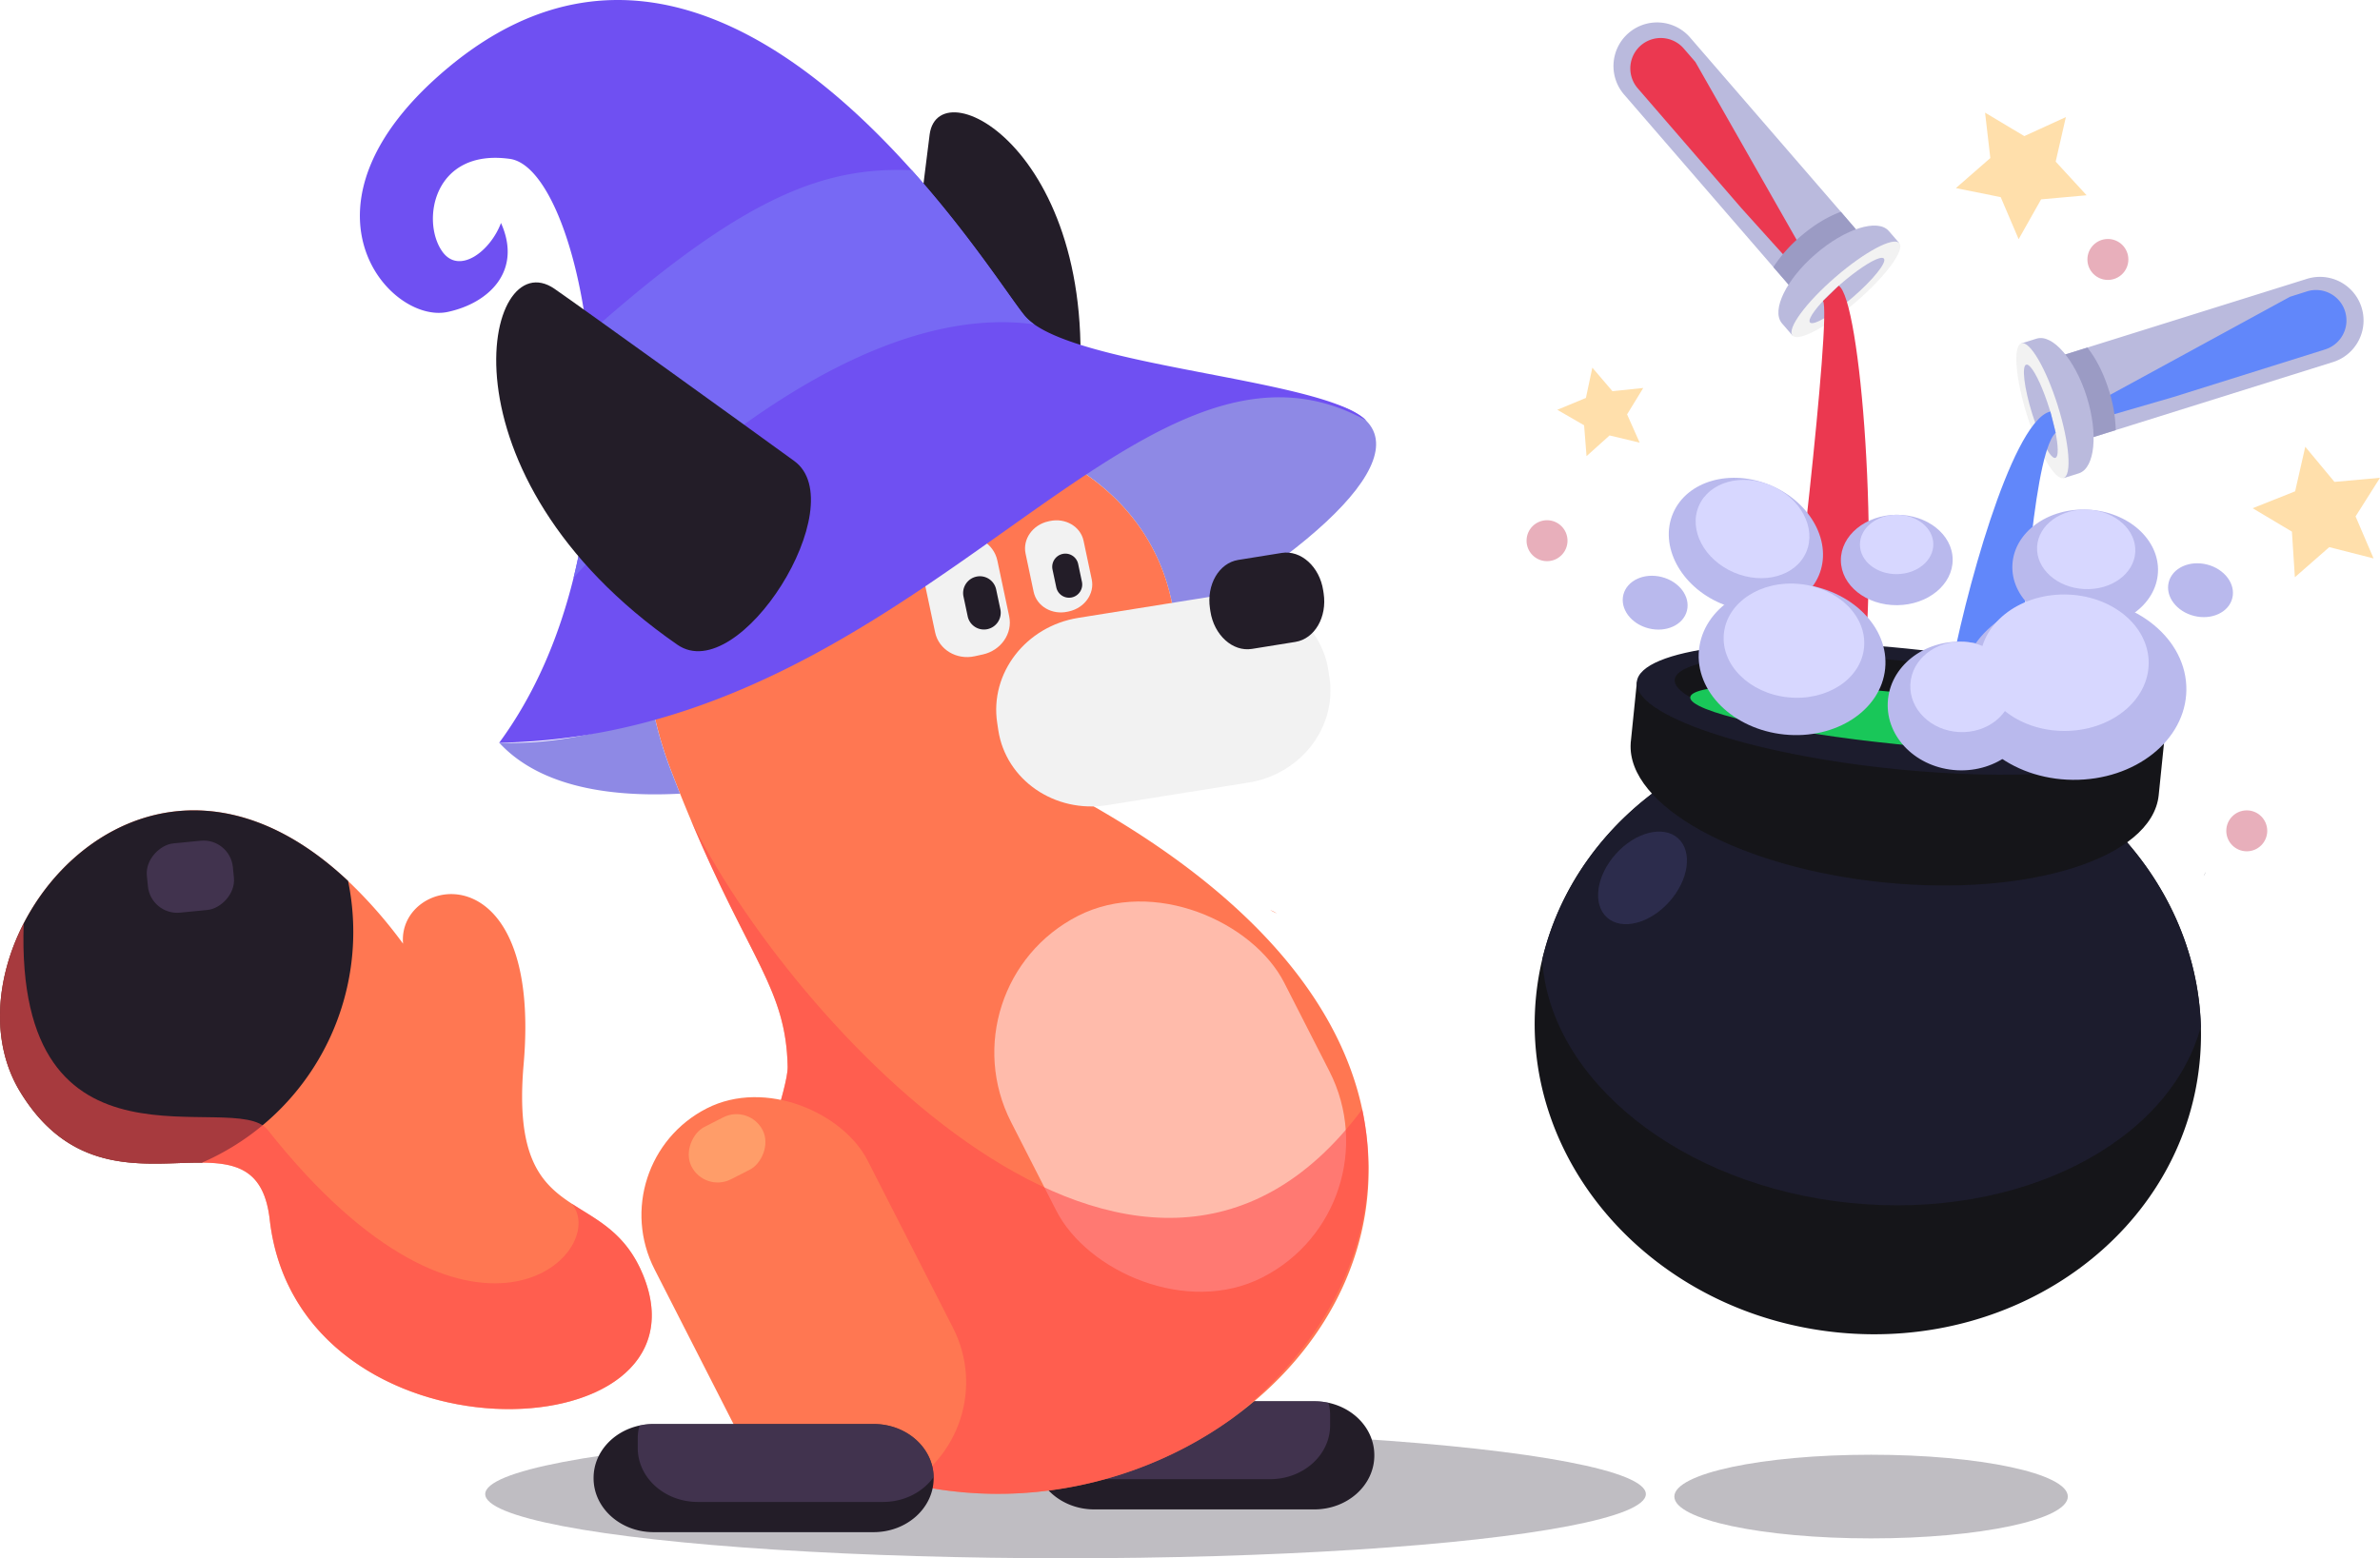 <svg xmlns="http://www.w3.org/2000/svg" viewBox="0 0 1336.71 875.43"><defs><style>.cls-1{fill:#ff7752;}.cls-2{fill:#231d28;}.cls-3{fill:#ff4d4d;}.cls-3,.cls-4,.cls-9{opacity:0.6;}.cls-4{fill:#554168;}.cls-5{fill:#2b2335;opacity:0.3;}.cls-6{fill:#8e89e5;}.cls-7{fill:#f2f2f2;}.cls-8{fill:#ffbbab;}.cls-9{fill:#ffb578;}.cls-10{fill:#6f50f2;}.cls-11{fill:#7769f4;}.cls-12{fill:#babadd;}.cls-13{fill:#6187fa;}.cls-14{fill:#9b9bc4;}.cls-15{fill:#151519;}.cls-16{fill:#1c1c2d;}.cls-17{fill:#3a3849;}.cls-18{fill:#19c759;}.cls-19{fill:#2c2c4c;}.cls-20{fill:#eb3850;}.cls-21{fill:#b9b9ed;}.cls-22{fill:#d7d7ff;}.cls-23{fill:#ffdfab;}.cls-24{fill:#e8afbb;}</style></defs><g id="Calque_2" data-name="Calque 2"><g id="Calque_10" data-name="Calque 10"><path class="cls-1" d="M11.3,613.33C41.05,662.21,83,652.94,113.42,653.16c20,.15,34.94,4.4,38.07,32,16,140.53,251.19,132.47,209.67,31.07-9.69-23.67-25.87-30.77-40-40-17.34-11.35-31.62-26-27.06-78.4,10.63-122.24-71.2-105.71-67.72-67.66a261.78,261.78,0,0,0-30.88-35.22C118.26,422.23,43,461.05,13.3,518.78h0C-2.57,549.61-5.45,585.82,11.3,613.33Z"/><path class="cls-2" d="M11.3,613.33C41.05,662.21,83,652.94,113.42,653.16q4-1.71,7.9-3.72a141.35,141.35,0,0,0,74.17-154.53C77,383.42-36.8,534.29,11.3,613.33Z"/><path class="cls-3" d="M11.3,613.33C41.05,662.21,83,652.94,113.42,653.16c20,.15,34.94,4.4,38.07,32,16,140.53,251.19,132.47,209.67,31.07-9.69-23.67-25.87-30.77-40-40,22.19,27.23-55.6,104.2-170.86-41.53-18.71-23.64-142,34-137-115.87C-2.57,549.61-5.45,585.82,11.3,613.33Z"/><rect class="cls-4" x="87.37" y="468.22" width="39.09" height="48.55" rx="16.53" transform="translate(586.64 338.05) rotate(84.4)"/><ellipse class="cls-5" cx="598.45" cy="839.37" rx="325.93" ry="36.06"/><ellipse class="cls-5" cx="1050.88" cy="840.76" rx="110.5" ry="23.5"/><path class="cls-6" d="M660.2,352.29c-4-42.8-27.67-73.4-60.1-92,49.45-28.4,98-45.79,146.28-34.05C808.84,241.44,753.11,299.59,660.2,352.29Z"/><path class="cls-2" d="M505.93,211.46c2.75-24.36,14.13-121,16.21-136C527.52,36.51,624.67,89.35,604,238.6,599.23,273.24,502.11,245.39,505.93,211.46Z"/><path class="cls-2" d="M771.88,817.5v.19c0,16.73-15.1,30.29-33.74,30.29H614.61c-18.63,0-33.73-13.56-33.73-30.29v-.19c0-.18,0-.35,0-.53.3-16.49,15.28-29.76,33.72-29.76H738.14a37.05,37.05,0,0,1,8,.86C760.9,791.27,771.88,803.22,771.88,817.5Z"/><path class="cls-4" d="M747.06,795.22v5.49c0,16.73-15.1,30.29-33.73,30.29h-104c-12,0-22.47-5.59-28.46-14,.3-16.49,15.28-29.76,33.72-29.76H738.14a37.05,37.05,0,0,1,8,.86A26.93,26.93,0,0,1,747.06,795.22Z"/><path class="cls-1" d="M691.87,797c-66.61,48-165.14,60.8-248.49,8.23-65-41-.5-182.16-1-206-.91-43.57-21.12-59.5-54.43-138.74q-2.94-7-6-14.64c-1.49-3.74-3-7.62-4.56-11.62a223.69,223.69,0,0,1-10-32.77C335.3,254.42,505.12,205.85,600.1,260.31c32.43,18.58,56.14,49.18,60.1,92a141.41,141.41,0,0,1,.56,16c-.62,30-106.23,50.63-47.28,84.26,94,53.64,139.51,113.74,151.6,170.68.15.72.3,1.44.44,2.15l.12.62q.52,2.65.94,5.29C777.51,698.63,744.75,758.92,691.87,797Z"/><path class="cls-7" d="M621.81,452.34l79.33-12.68c29.45-4.71,49.78-31,45.54-59l-.62-4.09c-4.25-27.93-31.69-46.84-61.13-42.14l-79.3,12.68c-29.47,4.71-49.81,31.05-45.56,59l.61,4.06C564.92,438.13,592.37,457.05,621.81,452.34Z"/><path class="cls-2" d="M703.14,364.55l24.42-3.93c10.82-1.74,17.89-13.94,15.85-27.32l-.24-1.55c-2-13.37-12.51-22.85-23.32-21.11l-24.43,3.93c-10.81,1.74-17.89,13.94-15.84,27.32l.23,1.56C681.86,356.82,692.33,366.29,703.14,364.55Z"/><path class="cls-7" d="M552,367.67l-4.55,1c-10.22,2.25-20.2-3.76-22.24-13.38L518.57,324c-2-9.63,4.56-19.22,14.79-21.47l4.55-1c10.22-2.25,20.21,3.76,22.25,13.38l6.64,31.32C568.84,355.84,562.24,365.42,552,367.67Z"/><path class="cls-7" d="M600.4,343.47l-.81.18c-8.78,1.93-17.33-3.08-19.05-11.16L576,311c-1.71-8.09,4-16.17,12.77-18.1l.82-.18c8.78-1.93,17.33,3.08,19,11.16l4.56,21.54C614.89,333.46,609.18,341.54,600.4,343.47Z"/><path class="cls-2" d="M554.64,353.44h0a9.33,9.33,0,0,1-11.14-7.18l-2.36-11.12a9.43,9.43,0,0,1,7.2-11.18h0a9.33,9.33,0,0,1,11.14,7.18l2.36,11.12A9.44,9.44,0,0,1,554.64,353.44Z"/><path class="cls-2" d="M602,335.62h0a7.32,7.32,0,0,1-8.74-5.64l-2.12-10a7.42,7.42,0,0,1,5.65-8.78h0a7.34,7.34,0,0,1,8.75,5.64l2.12,10A7.42,7.42,0,0,1,602,335.62Z"/><rect class="cls-8" x="571.15" y="502.03" width="172.24" height="227.99" rx="86.12" transform="translate(-208.18 366.05) rotate(-27.03)"/><path class="cls-3" d="M691.87,797c-66.61,48-165.14,60.8-248.49,8.23-65-41-.5-182.16-1-206-.91-43.57-21.12-59.5-54.43-138.74C441.17,570.44,639.87,791.25,765.08,623.2c.15.72.3,1.44.44,2.15l.12.62q.52,2.65.94,5.29C776.84,696,744.37,756.08,691.87,797Z"/><rect class="cls-1" x="384.29" y="609.54" width="134.37" height="239.92" rx="67.18" transform="translate(-282.24 284.91) rotate(-27.03)"/><path class="cls-2" d="M333.38,830.28v.19c0,16.73,15.1,30.29,33.73,30.29H490.64c18.64,0,33.74-13.56,33.74-30.29v-.19a4.78,4.78,0,0,0,0-.53c-.3-16.48-15.28-29.76-33.72-29.76H367.11a36.34,36.34,0,0,0-7.95.87C344.36,804.06,333.38,816,333.38,830.28Z"/><path class="cls-4" d="M358.19,808v5.5c0,16.73,15.1,30.29,33.74,30.29h104c12,0,22.47-5.6,28.45-14-.3-16.48-15.28-29.76-33.72-29.76H367.11a36.34,36.34,0,0,0-7.95.87A26.41,26.41,0,0,0,358.19,808Z"/><rect class="cls-9" x="522.92" y="239.71" width="32.98" height="44.87" rx="16.49" transform="translate(884.33 -228.48) rotate(99.19)"/><rect class="cls-9" x="391.92" y="622.71" width="32.98" height="44.87" rx="16.49" transform="translate(797.43 -11.87) rotate(62.97)"/><path class="cls-1" d="M717.07,513.17c-1.25-.6-2.48-1.23-3.69-1.91A15,15,0,0,1,717.07,513.17Z"/><path class="cls-6" d="M381.94,445.88c-43.85,2.32-80.35-5.65-101.56-28.62,29.65,1,58.62-5.09,87-15.77a223.69,223.69,0,0,0,10,32.77C378.92,438.26,380.45,442.14,381.94,445.88Z"/><path class="cls-10" d="M767.38,236.26c-130-72-249,177-487,181,20.14-27.36,33.56-59.44,41.75-92.63,11.51-46.61,12.7-95.42,7.73-136.43-6.69-55.21-24.55-96.3-43.48-98.94-43-6-50,35-38,52,9.39,13.3,27,0,33-16,12,26.78-6.5,45-30,50-33,7-92-60,0-137,101.57-85,199.09-11.5,260.71,57.35,33.13,37,55.87,72.69,63.29,81.65a28.11,28.11,0,0,0,5.55,5h0C616.21,207,744.82,213.7,767.38,236.26Z"/><path class="cls-11" d="M580.93,182.23c-109.55-15-232.55,113-258.8,142.4,11.51-46.61,12.7-95.42,7.73-136.43,90.52-80.94,135.53-94.36,182.23-92.59,33.13,37,55.87,72.69,63.29,81.65A28.11,28.11,0,0,0,580.93,182.23Z"/><path class="cls-2" d="M446.1,259c-24-17.47-119.56-86.32-134.68-96.76-39.17-27-68.87,104.49,69.09,200C415.33,386.27,479.53,283.33,446.1,259Z"/></g><g id="Calque_11" data-name="Calque 11"><path class="cls-12" d="M1310.3,203.41l-122,38.21-22,6.88-14.63-46.75,20.7-6.49,123.29-38.6a24.49,24.49,0,1,1,14.64,46.75Z"/><path class="cls-13" d="M1305.91,196.31,1220.82,223l-49.48,14.38-2.15-6.87,117-63.8,9.47-3a16.91,16.91,0,0,1,6.83-.7,17.08,17.08,0,0,1,3.39,33.3Z"/><path class="cls-14" d="M1188.29,241.62l-22,6.88-14.63-46.75,20.7-6.49c4.71,5.89,9.06,14.24,12.09,24A79.39,79.39,0,0,1,1188.29,241.62Z"/><path class="cls-15" d="M1235.35,597.3c-9.57,94-100.72,161.7-203.6,151.22s-178.53-95.16-169-189.15a157.53,157.53,0,0,1,3.39-20.23C885.63,456.56,969.63,399.41,1064,407.91l2.41.23,2.41.26c94.13,10.69,164.89,83.6,167.29,168.4A157,157,0,0,1,1235.35,597.3Z"/><path class="cls-16" d="M1236.1,576.8c-17.78,65.22-101.62,108.66-196.94,99s-168.71-69.15-173-136.62C885.63,456.56,969.63,399.41,1064,407.91l2.41.23,2.41.26C1162.94,419.09,1233.7,492,1236.1,576.8Z"/><path class="cls-17" d="M951.6,401.36a5.79,5.79,0,0,1,.51-1.24Z"/><path class="cls-17" d="M1238.77,489.92a6.7,6.7,0,0,1-1.08,2.13A21.38,21.38,0,0,0,1238.77,489.92Z"/><path class="cls-15" d="M1215.83,413.3l-3.41,33.4c-3.6,35.4-72.89,57.34-154.75,49-81.1-8.26-144.12-43.12-141.8-78.18,0-.34,0-.67.09-1l3.4-33.4Z"/><ellipse class="cls-16" cx="1067.59" cy="398.21" rx="34" ry="149" transform="translate(563.3 1419.98) rotate(-84.19)"/><path class="cls-15" d="M1195.29,407.69c-.33,3.18-4.08,5.85-10.59,8-20,6.52-66.09,7.85-119.13,2.45s-97.92-16-116.2-26.4c-6-3.4-9.09-6.77-8.77-9.94,1.32-12.92,59.4-17.58,129.73-10.42S1196.6,394.78,1195.29,407.69Z"/><path class="cls-12" d="M1135.28,192.92l8.53-2.67c9-2.83,21.67,11.82,28.21,32.72,6.48,20.7,4.56,39.77-4.26,42.88l-.25.08L1159,268.6Z"/><ellipse class="cls-7" cx="1147.13" cy="230.76" rx="9.05" ry="39.65" transform="translate(-16.54 353.33) rotate(-17.39)"/><path class="cls-12" d="M1138,204.85c.66-.2,1.5.31,2.47,1.42,3,3.39,7.13,12.36,10.54,23.27s5.12,20.64,4.61,25.12c-.16,1.46-.56,2.37-1.22,2.57-2.65.83-8.48-10.22-13-24.68S1135.39,205.68,1138,204.85Z"/><ellipse class="cls-18" cx="1067.03" cy="403.68" rx="14.5" ry="118.27" transform="translate(557.36 1424.35) rotate(-84.19)"/><ellipse class="cls-19" cx="922.49" cy="493.15" rx="29.89" ry="20.15" transform="translate(-60.18 851.67) rotate(-48.17)"/><path class="cls-15" d="M1066.37,361h0l.12-1.11C1066.43,360.27,1066.4,360.64,1066.37,361Z"/><path class="cls-13" d="M1151.57,231.2c-2.74.61-5.59,2.81-8.5,6.26-.31.36-.61.74-.92,1.13-21.71,27.7-45.86,123.62-50.4,162.52-2.61,22.41,40,22,41.31,2.38,1.1-16.31,5.7-113.41,15.92-148.59.24-.82.48-1.61.74-2.36,1.49-4.61,3.11-7.88,4.84-9.41Z"/><path class="cls-12" d="M912.36,53.35,996,150.06l15.08,17.42,37-32L1033.92,119,949.42,21.3a24.5,24.5,0,1,0-37.06,32.05Z"/><path class="cls-20" d="M919.84,49.63l58.32,67.44,34.5,38.27,5.44-4.71L952.18,34.79l-6.5-7.51a16.78,16.78,0,0,0-5.44-4.19,17.08,17.08,0,0,0-20.4,26.54Z"/><path class="cls-14" d="M996,150.06l15.08,17.42,37-32L1033.92,119c-7.1,2.53-15.19,7.34-22.88,14A79.66,79.66,0,0,0,996,150.06Z"/><path class="cls-12" d="M1066.7,136.55l-5.85-6.76c-6.19-7.16-24.64-1.35-41.21,13-16.41,14.19-24.81,31.42-18.95,38.7l.17.21,5.85,6.76Z"/><ellipse class="cls-7" cx="1036.7" cy="162.49" rx="39.65" ry="9.05" transform="translate(146.27 717.72) rotate(-40.85)"/><path class="cls-12" d="M1058.07,145.24c-.45-.51-1.44-.52-2.84-.09-4.32,1.32-12.57,6.76-21.21,14.23s-15.22,14.86-17.15,18.94c-.63,1.33-.76,2.31-.32,2.83,1.82,2.1,12.59-4.23,24.06-14.14S1059.89,147.35,1058.07,145.24Z"/><path class="cls-20" d="M1023.87,169.1c5,7.05-17.89,204.64-21.74,220.43-4.28,17.56,40.08,24.28,42.68,5.35,11.69-85.25,0-227.16-12.11-234.35Z"/><ellipse class="cls-21" cx="1235.88" cy="331.56" rx="14.89" ry="18.41" transform="translate(612.86 1449.23) rotate(-75.88)"/><ellipse class="cls-21" cx="929.6" cy="338.58" rx="14.89" ry="18.41" transform="translate(374.48 1157.5) rotate(-75.88)"/><ellipse class="cls-21" cx="980.63" cy="305.93" rx="36" ry="44.51" transform="translate(313.34 1086.92) rotate(-66.82)"/><ellipse class="cls-22" cx="984.35" cy="297.25" rx="26.55" ry="32.83" transform="translate(323.58 1085.08) rotate(-66.82)"/><ellipse class="cls-21" cx="1065.33" cy="314.53" rx="31.4" ry="25.4" transform="translate(-2.62 9) rotate(-0.48)"/><ellipse class="cls-22" cx="1065.25" cy="305.81" rx="20.61" ry="16.67" transform="translate(-2.54 9) rotate(-0.48)"/><ellipse class="cls-21" cx="1006.55" cy="370.39" rx="42.5" ry="52.55" transform="translate(536.12 1334.25) rotate(-84.19)"/><ellipse class="cls-22" cx="1007.61" cy="359.94" rx="32" ry="39.56" transform="translate(547.47 1325.92) rotate(-84.19)"/><ellipse class="cls-21" cx="1171.15" cy="319.4" rx="33.11" ry="40.93" transform="translate(790.47 1472.08) rotate(-86.98)"/><ellipse class="cls-22" cx="1171.72" cy="308.64" rx="22.33" ry="27.61" transform="translate(801.75 1462.46) rotate(-86.98)"/><ellipse class="cls-21" cx="1101.07" cy="396.64" rx="36.14" ry="40.85" transform="translate(646.95 1475.27) rotate(-86.98)"/><ellipse class="cls-21" cx="1159.3" cy="385.15" rx="51.19" ry="63.29" transform="matrix(0.01, -1, 1, 0.01, 767.93, 1542.37)"/><ellipse class="cls-22" cx="1159.37" cy="372.29" rx="38.33" ry="47.39" transform="translate(780.85 1529.65) rotate(-89.69)"/><ellipse class="cls-22" cx="1101.63" cy="385.9" rx="25.39" ry="28.7" transform="translate(658.2 1465.67) rotate(-86.98)"/><polygon class="cls-23" points="1171.93 109.7 1146.37 112 1133.76 134.36 1123.68 110.75 1098.51 105.67 1117.85 88.79 1114.9 63.29 1136.94 76.46 1160.28 65.78 1154.56 90.8 1171.93 109.7"/><polygon class="cls-23" points="1288.9 324.29 1287.24 298.67 1265.19 285.52 1289.04 276.02 1294.74 250.99 1311.14 270.73 1336.71 268.42 1322.99 290.12 1333.1 313.72 1308.22 307.38 1288.9 324.29"/><polygon class="cls-23" points="920.91 248.68 904 244.63 891.07 256.26 889.7 238.92 874.64 230.22 890.71 223.56 894.33 206.55 905.63 219.77 922.92 217.96 913.84 232.79 920.91 248.68"/><circle class="cls-24" cx="1183.88" cy="145.76" r="11.5"/><circle class="cls-24" cx="1261.88" cy="466.76" r="11.5"/><circle class="cls-24" cx="868.88" cy="303.76" r="11.5"/></g></g></svg>
